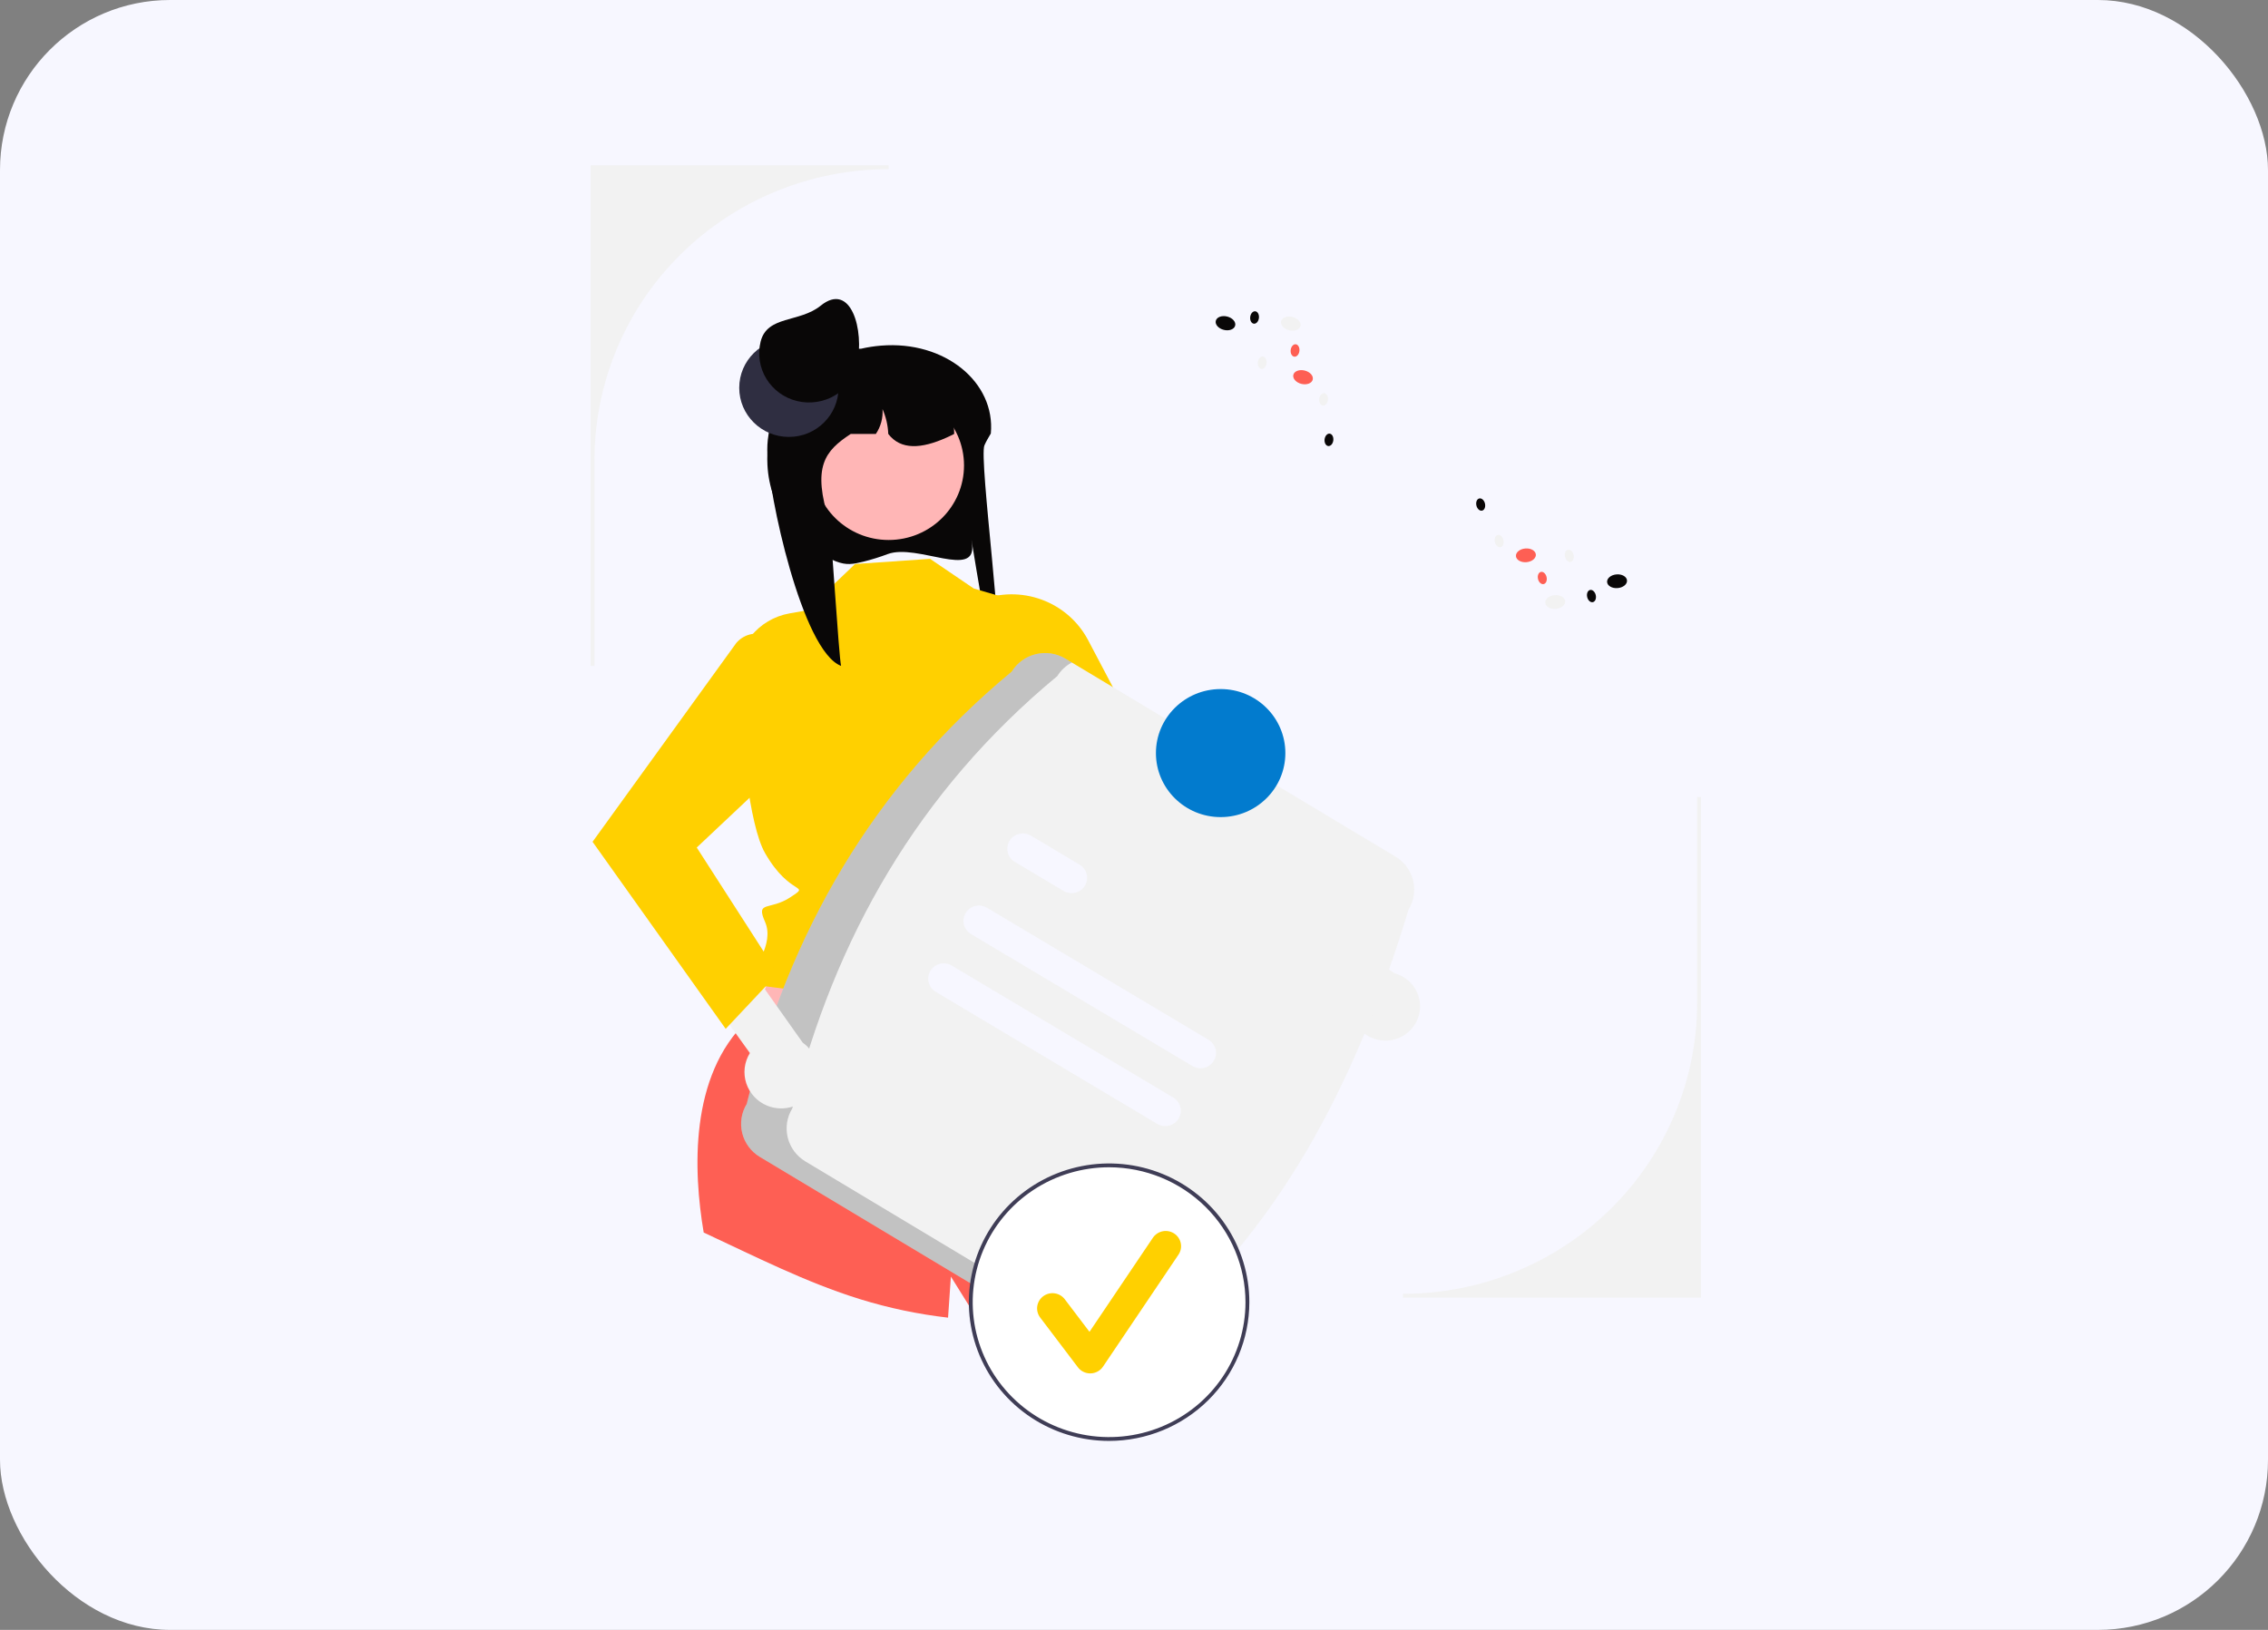 <svg width="160" height="115" viewBox="0 0 160 115" fill="none" xmlns="http://www.w3.org/2000/svg">
<rect x="0" y="0" width="160" height="115" fill="#808080" stroke="none"/>
<rect width="160" height="115" rx="12" fill="#F7F7FF"/>
<g clip-path="url(#clip0_1042_1947)">
<path d="M120 91.557H98.975V91.288C104.479 91.288 109.757 89.125 113.649 85.275C117.541 81.424 119.728 76.202 119.728 70.757V56.241H120V91.557Z" fill="#F2F2F2"/>
<path d="M62.632 39.091C62.073 39.302 61.502 39.48 60.923 39.626C60.157 39.81 59.724 39.896 58.985 39.612C58.959 39.602 58.935 39.592 58.911 39.583C57.51 38.993 56.313 38.014 55.464 36.764C54.616 35.513 54.153 34.046 54.133 32.54C54.129 32.488 54.129 32.434 54.129 32.381C54.128 32.126 54.141 31.87 54.166 31.617C54.198 31.271 54.254 30.927 54.333 30.589L54.326 30.587C53.728 29.982 53.497 29.153 53.574 28.32C53.626 27.755 53.807 27.209 54.104 26.724C54.4 26.238 54.804 25.825 55.285 25.517C56.039 25.048 56.889 24.751 57.774 24.648C58.011 24.621 58.25 24.607 58.489 24.607H60.735C61.199 24.499 61.67 24.426 62.145 24.387H62.148C66.668 24.016 70.233 26.98 69.9 30.587C69.898 30.591 69.894 30.595 69.892 30.599C69.796 30.754 69.711 30.901 69.636 31.042C69.563 31.173 69.502 31.299 69.449 31.418C69.036 32.34 70.996 46.643 70.293 46.861C69.893 46.984 68.28 36.34 68.57 38.364C68.934 40.903 64.714 38.33 62.632 39.091Z" fill="#090707"/>
<path d="M69.441 64.948L75.707 78.153L51.604 75.738L56.636 63.061L69.441 64.948Z" fill="#FFB6B6"/>
<path d="M82.019 91.424C77.828 92.804 73.411 93.389 69 93.149L67.082 90.072C67.082 90.072 67.002 91.218 66.882 92.97C64.782 92.729 62.71 92.295 60.692 91.672C56.866 90.488 53.279 88.654 49.643 86.963C48.907 82.62 48.63 75.923 52.702 72.024L74.617 75.997C74.617 75.997 78.133 78.599 77.192 79.53C76.251 80.461 76.106 80.317 76.724 80.928C77.342 81.54 78.677 82.357 78.691 82.892C78.696 83.1 80.195 86.886 82.019 91.424Z" fill="#FE5F54"/>
<path d="M65.614 39.43L60.32 39.796L56.898 43.067L55.699 43.279C54.622 43.469 53.653 44.043 52.975 44.893C52.297 45.743 51.959 46.81 52.023 47.89C52.27 52.022 52.822 58.196 53.975 60.199C55.764 63.305 57.242 62.331 55.764 63.305C54.286 64.279 53.295 63.514 53.975 65.054C54.656 66.594 53.055 68.569 53.055 68.569L52.418 69.2L53.094 69.474L74.628 72.246C74.628 72.246 72.766 63.963 73.931 61.929C75.095 59.894 77.919 53.744 75.399 51.338L72.935 42.76L68.697 41.524L65.614 39.43Z" fill="#FFD000"/>
<path d="M97.664 73.423C97.31 73.412 96.962 73.325 96.645 73.168C96.329 73.011 96.05 72.787 95.829 72.513C95.608 72.239 95.449 71.921 95.365 71.58C95.28 71.24 95.272 70.885 95.339 70.54L85.238 63.773L86.443 60.548L98.381 68.673C98.959 68.829 99.458 69.189 99.785 69.685C100.112 70.181 100.244 70.778 100.155 71.363C100.067 71.949 99.765 72.482 99.305 72.862C98.846 73.241 98.263 73.441 97.664 73.423Z" fill="#F2F2F2"/>
<path d="M69.133 42.355L67.665 42.93L75.496 58.059L91.705 68.99L94.042 65.083L81.703 54.539L76.763 45.167C76.068 43.848 74.903 42.83 73.494 42.311C72.085 41.792 70.531 41.808 69.133 42.355Z" fill="#FFD000"/>
<path d="M62.692 38.1C65.628 38.1 68.008 35.745 68.008 32.84C68.008 29.936 65.628 27.581 62.692 27.581C59.755 27.581 57.375 29.936 57.375 32.84C57.375 35.745 59.755 38.1 62.692 38.1Z" fill="#FFB6B6"/>
<path d="M67.315 30.616C67.226 30.663 67.139 30.705 67.05 30.748C66.958 30.792 66.865 30.835 66.772 30.877C64.993 31.675 63.543 31.764 62.664 30.616C62.64 30.012 62.503 29.419 62.259 28.865C62.302 29.484 62.137 30.099 61.79 30.616H60.019C58.196 31.814 57.26 32.913 58.526 36.844C58.608 37.102 59.173 46.277 59.335 46.983C56.574 45.935 54.193 34.812 54.133 31.882C54.129 31.834 54.129 31.784 54.129 31.736C54.128 31.501 54.141 31.266 54.166 31.033C54.198 30.714 54.254 30.398 54.333 30.087L54.326 30.086C54.045 29.821 53.831 29.494 53.7 29.132C53.569 28.77 53.526 28.383 53.574 28.001C54.037 27.401 54.61 26.893 55.263 26.503C55.857 26.218 56.476 25.988 57.112 25.816C57.128 25.812 57.142 25.808 57.158 25.805C57.352 25.752 57.552 25.705 57.751 25.663C58.162 25.578 58.578 25.516 58.996 25.477C59.027 25.476 59.056 25.473 59.084 25.473C59.251 25.474 59.415 25.518 59.559 25.602C59.56 25.602 59.56 25.604 59.562 25.604C59.701 25.685 59.815 25.801 59.895 25.939C59.975 26.078 60.018 26.234 60.019 26.393H61.992C62.065 26.393 62.137 26.395 62.21 26.399C64.957 26.508 67.164 27.67 67.306 30.341C67.312 30.433 67.315 30.524 67.315 30.616Z" fill="#090707"/>
<path d="M55.653 30.828C57.587 30.828 59.155 29.276 59.155 27.363C59.155 25.449 57.587 23.898 55.653 23.898C53.718 23.898 52.15 25.449 52.15 27.363C52.15 29.276 53.718 30.828 55.653 30.828Z" fill="#2F2E41"/>
<path d="M60.462 25.76C60.064 27.633 58.1 28.753 56.222 28.295C55.32 28.075 54.544 27.509 54.063 26.723C53.583 25.936 53.438 24.993 53.66 24.101C54.123 22.243 56.403 22.779 57.899 21.566C60.017 19.851 60.998 23.235 60.462 25.76Z" fill="#090707"/>
<path d="M52.679 77.89C55.665 65.847 61.579 55.496 71.375 47.386C71.754 46.769 72.365 46.326 73.074 46.154C73.783 45.982 74.531 46.095 75.156 46.469L98.443 60.437C99.066 60.812 99.514 61.416 99.688 62.118C99.862 62.819 99.747 63.56 99.369 64.178C95.63 76.535 90.031 87.258 80.674 94.681C80.295 95.298 79.684 95.742 78.975 95.913C78.266 96.085 77.517 95.972 76.893 95.598L53.606 81.63C52.983 81.255 52.535 80.651 52.361 79.95C52.187 79.248 52.302 78.507 52.679 77.89Z" fill="#F2F2F2"/>
<path opacity="0.2" d="M56.818 81.948C56.195 81.573 55.747 80.969 55.573 80.267C55.4 79.566 55.514 78.825 55.892 78.208C58.877 66.165 64.792 55.814 74.587 47.704C74.838 47.3 75.192 46.969 75.614 46.744L75.156 46.469C74.531 46.095 73.783 45.982 73.074 46.154C72.365 46.326 71.754 46.769 71.375 47.386C61.579 55.496 55.665 65.847 52.679 77.89C52.302 78.507 52.187 79.248 52.361 79.95C52.535 80.651 52.983 81.255 53.606 81.63L76.893 95.598C77.307 95.845 77.78 95.979 78.264 95.986C78.747 95.994 79.225 95.875 79.647 95.641L56.818 81.948Z" fill="black"/>
<path d="M84.127 75.22L68.496 65.902C68.248 65.754 68.07 65.514 68 65.235C67.93 64.957 67.975 64.662 68.125 64.416C68.275 64.17 68.517 63.993 68.799 63.924C69.08 63.855 69.378 63.899 69.627 64.047L85.258 73.364C85.505 73.513 85.683 73.753 85.753 74.031C85.822 74.309 85.777 74.604 85.627 74.849C85.478 75.095 85.236 75.272 84.955 75.341C84.674 75.411 84.376 75.367 84.127 75.22Z" fill="#F7F7FF"/>
<path d="M75.034 62.864L71.596 60.814C71.346 60.667 71.167 60.428 71.096 60.149C71.025 59.87 71.069 59.575 71.218 59.329C71.367 59.082 71.609 58.904 71.891 58.834C72.172 58.764 72.471 58.808 72.72 58.955L72.726 58.959L76.165 61.008C76.412 61.157 76.591 61.397 76.66 61.675C76.729 61.954 76.684 62.248 76.534 62.494C76.385 62.739 76.143 62.916 75.862 62.986C75.581 63.055 75.283 63.011 75.034 62.864Z" fill="#F7F7FF"/>
<path d="M81.643 79.299L66.012 69.981C65.764 69.833 65.585 69.594 65.515 69.315C65.445 69.036 65.489 68.742 65.639 68.496C65.788 68.249 66.03 68.072 66.312 68.002C66.593 67.933 66.891 67.977 67.14 68.124L67.142 68.126L82.773 77.443C83.021 77.592 83.199 77.832 83.269 78.11C83.338 78.388 83.293 78.683 83.143 78.928C82.994 79.174 82.752 79.351 82.471 79.42C82.189 79.49 81.892 79.446 81.643 79.299Z" fill="#F7F7FF"/>
<path d="M86.113 57.652C88.634 57.652 90.678 55.63 90.678 53.135C90.678 50.641 88.634 48.618 86.113 48.618C83.591 48.618 81.547 50.641 81.547 53.135C81.547 55.63 83.591 57.652 86.113 57.652Z" fill="#027BCE"/>
<path d="M78.243 101.532C83.632 101.532 88.001 97.21 88.001 91.878C88.001 86.547 83.632 82.225 78.243 82.225C72.854 82.225 68.485 86.547 68.485 91.878C68.485 97.21 72.854 101.532 78.243 101.532Z" fill="white"/>
<path d="M78.243 101.667C76.286 101.667 74.373 101.093 72.746 100.017C71.119 98.942 69.851 97.413 69.102 95.624C68.353 93.836 68.157 91.868 68.539 89.969C68.921 88.07 69.863 86.326 71.247 84.957C72.63 83.588 74.393 82.656 76.312 82.278C78.232 81.901 80.221 82.094 82.029 82.835C83.837 83.576 85.382 84.831 86.469 86.44C87.557 88.05 88.137 89.942 88.137 91.878C88.134 94.474 87.091 96.962 85.236 98.796C83.381 100.632 80.866 101.664 78.243 101.667ZM78.243 82.359C76.34 82.359 74.48 82.918 72.897 83.964C71.315 85.01 70.082 86.496 69.353 88.236C68.625 89.975 68.434 91.889 68.806 93.736C69.177 95.582 70.093 97.278 71.439 98.609C72.785 99.941 74.499 100.847 76.366 101.214C78.232 101.582 80.167 101.393 81.925 100.673C83.683 99.952 85.186 98.732 86.243 97.167C87.3 95.601 87.865 93.761 87.865 91.878C87.862 89.355 86.847 86.935 85.043 85.151C83.24 83.366 80.794 82.362 78.243 82.359Z" fill="#3F3D56"/>
<path d="M76.912 96.903C76.743 96.903 76.577 96.864 76.426 96.789C76.275 96.715 76.144 96.606 76.043 96.473L73.381 92.961C73.296 92.849 73.233 92.72 73.198 92.584C73.162 92.447 73.154 92.305 73.174 92.165C73.195 92.025 73.242 91.891 73.315 91.769C73.388 91.648 73.484 91.542 73.598 91.457C73.712 91.373 73.842 91.311 73.98 91.276C74.118 91.241 74.262 91.234 74.403 91.254C74.544 91.273 74.68 91.321 74.803 91.393C74.925 91.465 75.032 91.56 75.118 91.673L76.86 93.97L81.333 87.332C81.412 87.215 81.514 87.114 81.632 87.036C81.751 86.957 81.883 86.903 82.023 86.875C82.163 86.847 82.307 86.847 82.447 86.874C82.587 86.902 82.719 86.956 82.838 87.034C82.957 87.113 83.059 87.213 83.138 87.33C83.217 87.448 83.272 87.579 83.3 87.717C83.328 87.856 83.329 87.998 83.301 88.136C83.273 88.275 83.218 88.406 83.139 88.523L77.815 96.424C77.719 96.567 77.589 96.685 77.437 96.768C77.285 96.852 77.115 96.897 76.942 96.902C76.932 96.903 76.922 96.903 76.912 96.903Z" fill="#FFD000"/>
<path d="M109.757 42.959C110.144 42.926 110.44 42.683 110.417 42.416C110.394 42.149 110.061 41.959 109.673 41.992C109.285 42.025 108.99 42.268 109.013 42.535C109.036 42.802 109.369 42.991 109.757 42.959Z" fill="#F2F2F2"/>
<path d="M114.119 41.494C114.507 41.462 114.803 41.219 114.78 40.952C114.757 40.685 114.424 40.495 114.036 40.528C113.648 40.561 113.352 40.804 113.376 41.071C113.399 41.337 113.732 41.527 114.119 41.494Z" fill="#090707"/>
<path d="M107.688 39.666C108.076 39.633 108.372 39.39 108.349 39.123C108.326 38.856 107.993 38.666 107.605 38.699C107.217 38.732 106.922 38.975 106.945 39.242C106.968 39.509 107.301 39.699 107.688 39.666Z" fill="#FE5F54"/>
<path d="M105.859 38.605C106.025 38.567 106.117 38.345 106.063 38.107C106.008 37.87 105.829 37.708 105.662 37.745C105.495 37.782 105.404 38.005 105.458 38.242C105.512 38.48 105.692 38.642 105.859 38.605Z" fill="#F2F2F2"/>
<path d="M104.556 36.029C104.723 35.991 104.814 35.769 104.76 35.531C104.705 35.294 104.526 35.132 104.359 35.169C104.192 35.206 104.101 35.429 104.155 35.666C104.209 35.904 104.389 36.066 104.556 36.029Z" fill="#090707"/>
<path d="M110.807 39.646C110.974 39.609 111.065 39.386 111.011 39.149C110.957 38.911 110.777 38.749 110.611 38.787C110.444 38.824 110.352 39.047 110.407 39.284C110.461 39.521 110.64 39.683 110.807 39.646Z" fill="#F2F2F2"/>
<path d="M108.901 41.211C109.068 41.174 109.16 40.951 109.105 40.714C109.051 40.477 108.872 40.314 108.705 40.352C108.538 40.389 108.447 40.612 108.501 40.849C108.555 41.086 108.734 41.248 108.901 41.211Z" fill="#FE5F54"/>
<path d="M112.371 42.486C112.537 42.449 112.629 42.226 112.575 41.989C112.52 41.751 112.341 41.589 112.174 41.626C112.007 41.664 111.916 41.886 111.97 42.124C112.024 42.361 112.204 42.523 112.371 42.486Z" fill="#090707"/>
<path d="M91.744 23.005C91.81 22.745 91.558 22.458 91.181 22.363C90.804 22.269 90.444 22.402 90.378 22.662C90.311 22.922 90.563 23.209 90.94 23.303C91.318 23.398 91.677 23.264 91.744 23.005Z" fill="#F2F2F2"/>
<path d="M87.137 22.975C87.204 22.716 86.952 22.428 86.574 22.334C86.197 22.239 85.837 22.373 85.771 22.633C85.704 22.892 85.956 23.18 86.334 23.274C86.711 23.369 87.07 23.235 87.137 22.975Z" fill="#090707"/>
<path d="M92.608 26.786C92.675 26.526 92.423 26.239 92.046 26.145C91.668 26.05 91.309 26.184 91.242 26.443C91.176 26.703 91.428 26.99 91.805 27.085C92.182 27.179 92.542 27.046 92.608 26.786Z" fill="#FE5F54"/>
<path d="M93.682 28.212C93.71 27.97 93.594 27.759 93.424 27.74C93.254 27.721 93.094 27.902 93.067 28.144C93.039 28.385 93.155 28.597 93.325 28.616C93.495 28.634 93.655 28.453 93.682 28.212Z" fill="#F2F2F2"/>
<path d="M94.061 31.068C94.088 30.826 93.973 30.614 93.803 30.596C93.633 30.577 93.473 30.758 93.445 31C93.418 31.241 93.534 31.453 93.704 31.471C93.874 31.49 94.034 31.309 94.061 31.068Z" fill="#090707"/>
<path d="M89.351 25.625C89.379 25.383 89.263 25.172 89.093 25.153C88.923 25.134 88.763 25.315 88.736 25.557C88.708 25.799 88.824 26.01 88.994 26.029C89.164 26.048 89.324 25.867 89.351 25.625Z" fill="#F2F2F2"/>
<path d="M91.67 24.763C91.697 24.521 91.581 24.31 91.411 24.291C91.241 24.273 91.081 24.453 91.054 24.695C91.026 24.937 91.142 25.148 91.312 25.167C91.482 25.186 91.642 25.005 91.67 24.763Z" fill="#FE5F54"/>
<path d="M88.813 22.435C88.841 22.194 88.725 21.982 88.555 21.963C88.385 21.945 88.225 22.125 88.198 22.367C88.17 22.609 88.286 22.82 88.456 22.839C88.626 22.858 88.786 22.677 88.813 22.435Z" fill="#090707"/>
<path d="M41.939 46.983H41.666V11.667H62.692V11.936C57.188 11.936 51.909 14.099 48.017 17.949C44.125 21.799 41.939 27.021 41.939 32.467V46.983Z" fill="#F2F2F2"/>
<path d="M54.132 78.017C53.783 77.876 53.471 77.662 53.215 77.39C52.959 77.117 52.765 76.793 52.648 76.439C52.532 76.086 52.493 75.712 52.537 75.342C52.581 74.973 52.705 74.617 52.902 74.3L45.4 63.868L47.807 61.106L56.624 73.56C57.14 73.927 57.501 74.468 57.64 75.08C57.779 75.693 57.686 76.335 57.379 76.884C57.072 77.434 56.572 77.852 55.973 78.061C55.374 78.27 54.719 78.254 54.132 78.017Z" fill="#F2F2F2"/>
<path d="M54.304 44.961C53.924 44.74 53.477 44.66 53.044 44.735C52.61 44.811 52.218 45.037 51.938 45.373L41.803 59.395L51.195 72.593L54.87 68.687L49.153 59.799L56.751 52.642C57.376 51.289 57.471 49.755 57.019 48.336C56.567 46.917 55.6 45.715 54.304 44.961Z" fill="#FFD000"/>
</g>
<defs>
<clipPath id="clip0_1042_1947">
<rect width="78.333" height="90" fill="white" transform="translate(41.666 11.667)"/>
</clipPath>
</defs>
</svg>
